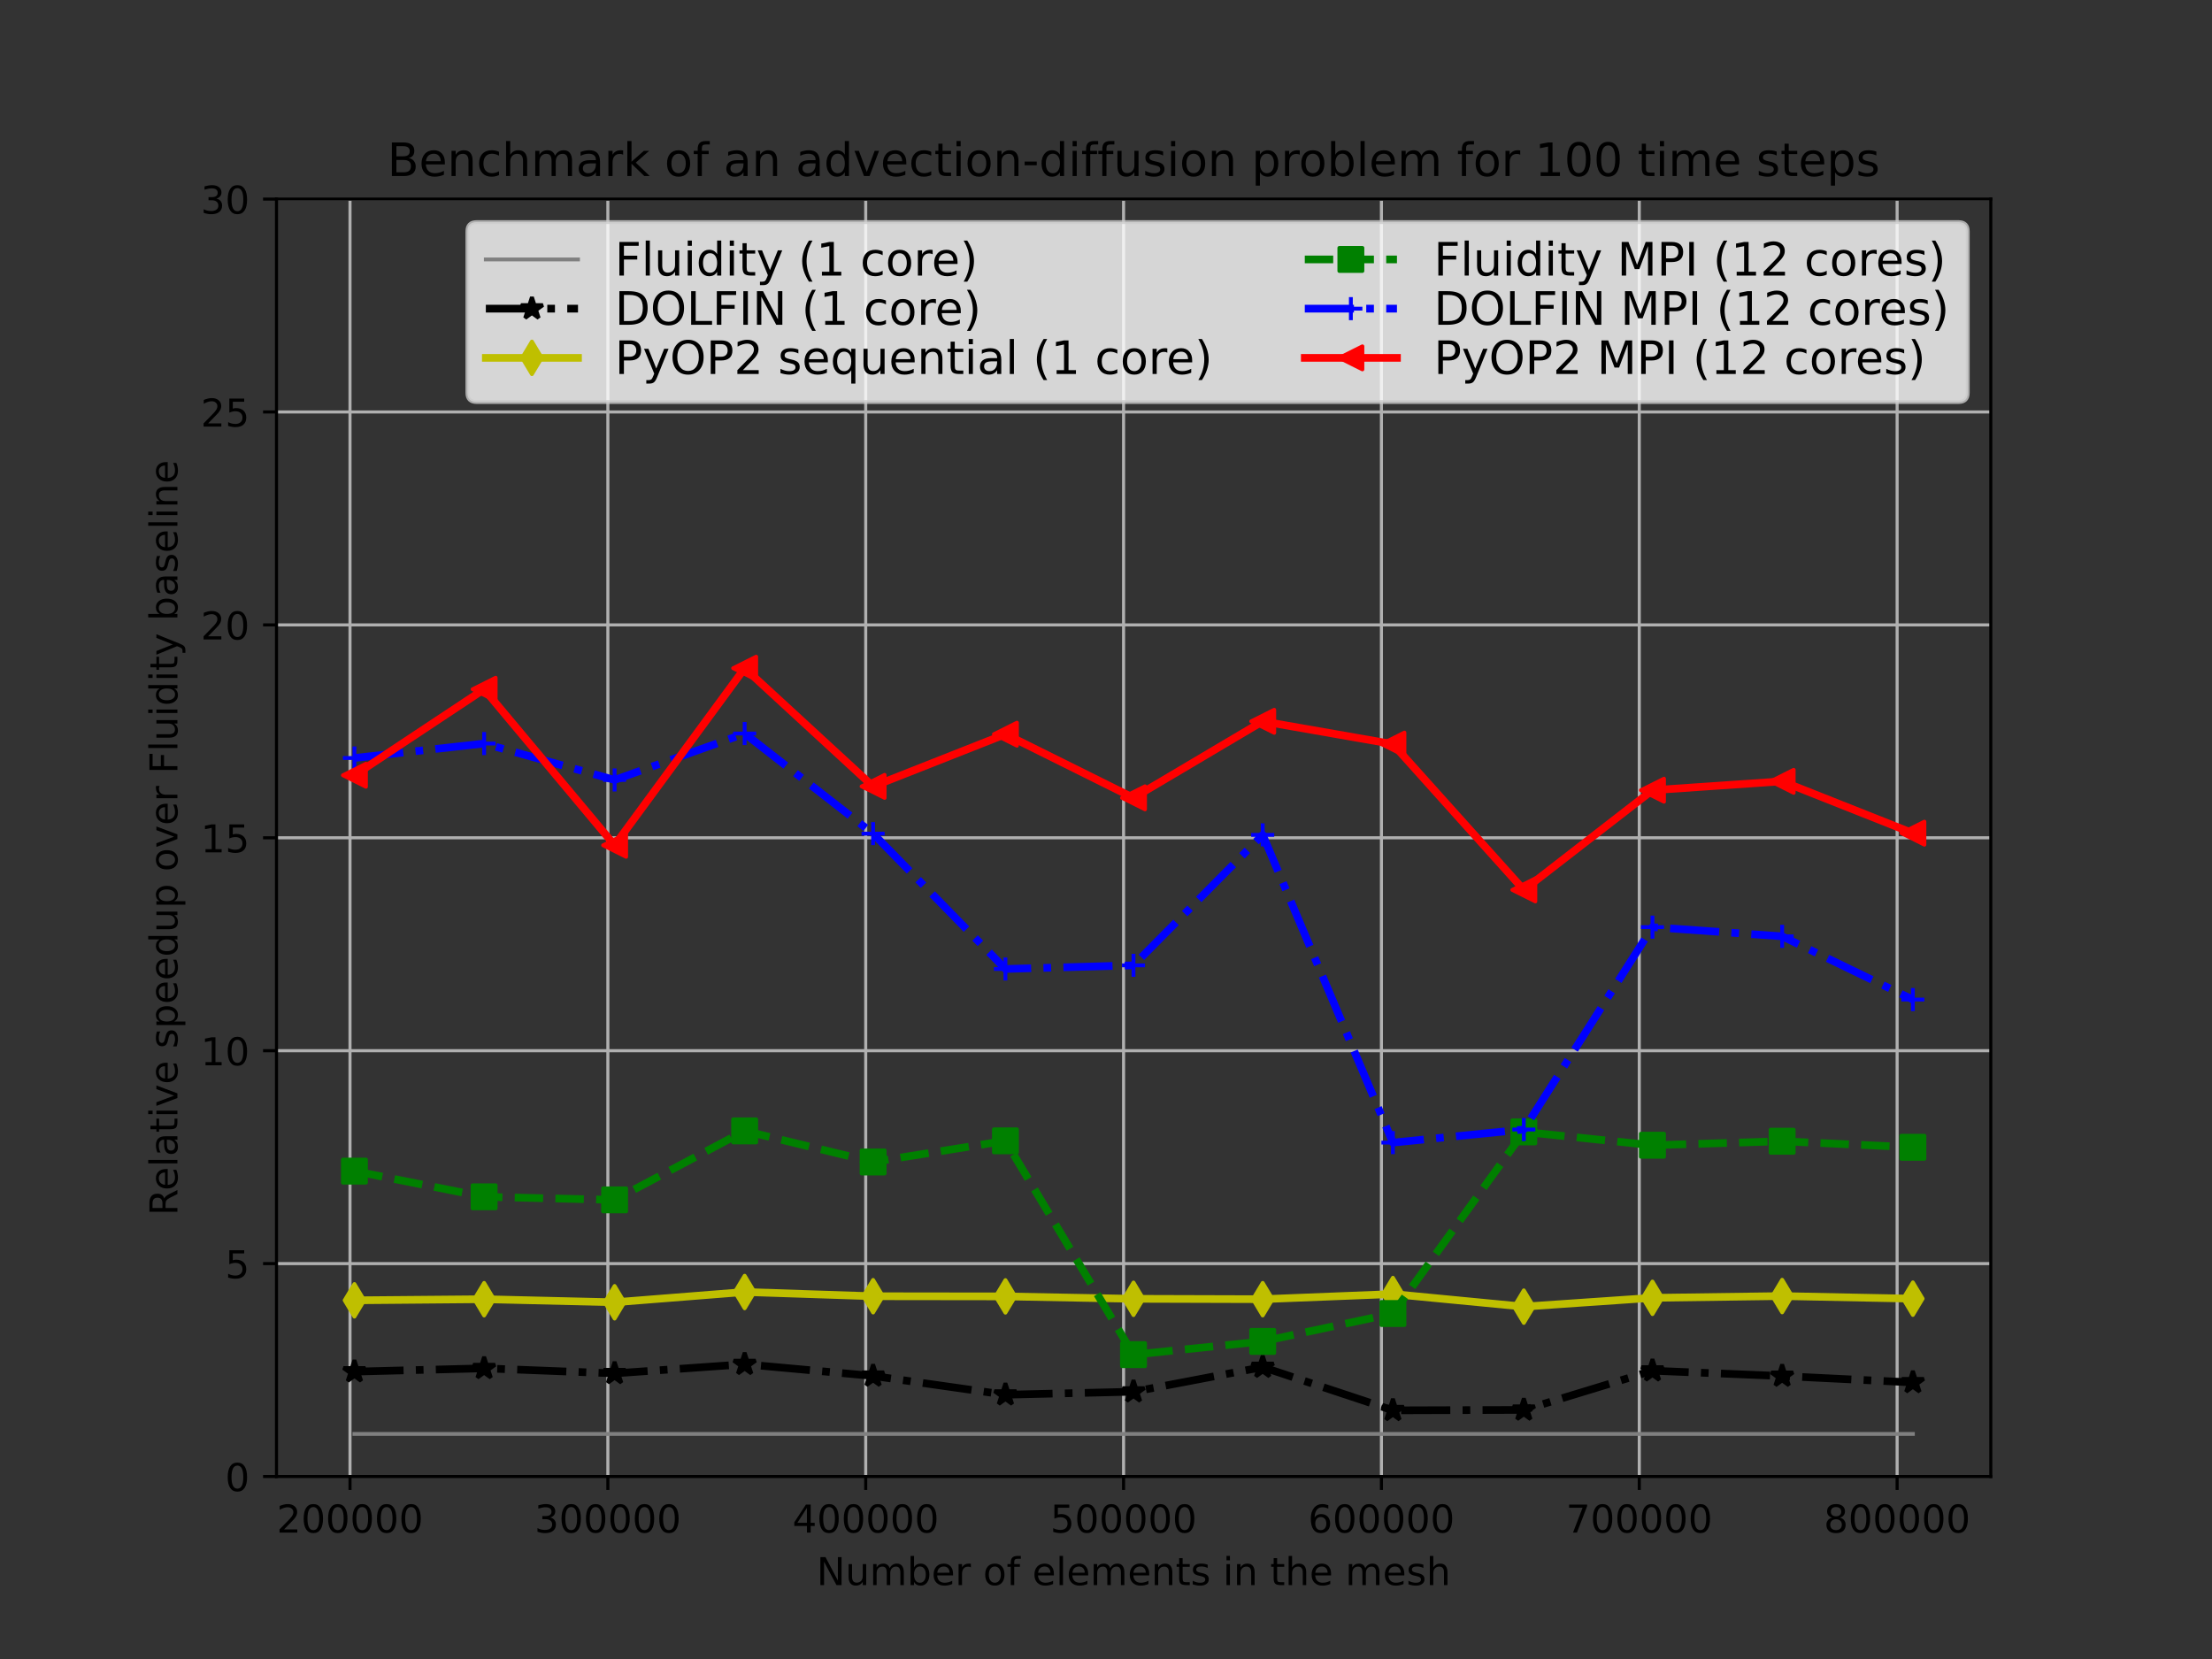 <?xml version="1.0" encoding="utf-8" standalone="no"?>
<!DOCTYPE svg PUBLIC "-//W3C//DTD SVG 1.1//EN"
  "http://www.w3.org/Graphics/SVG/1.1/DTD/svg11.dtd">
<!-- Created with matplotlib (https://matplotlib.org/) -->
<svg height="432pt" version="1.1" viewBox="0 0 576 432" width="576pt" xmlns="http://www.w3.org/2000/svg" xmlns:xlink="http://www.w3.org/1999/xlink">
 <rect x="0" y="0" width="576" height="432" fill="#333333" stroke="none"/>
 <defs>
  <style type="text/css">*{stroke-linecap:butt;stroke-linejoin:round;}</style>
 </defs>
 <g id="figure_1">
  <g id="patch_1">
   <path d="M 0 432 
L 576 432 
L 576 0 
L 0 0 
z
" style="fill:none;"/>
  </g>
  <g id="axes_1">
   <g id="patch_2">
    <path d="M 72 384.48 
L 518.4 384.48 
L 518.4 51.84 
L 72 51.84 
z
" style="fill:none;"/>
   </g>
   <g id="matplotlib.axis_1">
    <g id="xtick_1">
     <g id="line2d_1">
      <path clip-path="url(#p2402e9fe02)" d="M 91.141 384.48 
L 91.141 51.84 
" style="fill:none;stroke:#b0b0b0;stroke-linecap:square;stroke-width:0.8;"/>
     </g>
     <g id="line2d_2">
      <defs>
       <path d="M 0 0 
L 0 3.5 
" id="m647247e7e7" style="stroke:#000000;stroke-width:0.8;"/>
      </defs>
      <g>
       <use style="stroke:#000000;stroke-width:0.8;" x="91.141" xlink:href="#m647247e7e7" y="384.48"/>
      </g>
     </g>
     <g id="text_1">
      <!-- 200000 -->
      <g transform="translate(72.054 399.078)scale(0.1 -0.1)">
       <defs>
        <path d="M 19.188 8.297 
L 53.609 8.297 
L 53.609 0 
L 7.328 0 
L 7.328 8.297 
Q 12.938 14.109 22.625 23.891 
Q 32.328 33.688 34.812 36.531 
Q 39.547 41.844 41.422 45.531 
Q 43.312 49.219 43.312 52.781 
Q 43.312 58.594 39.234 62.25 
Q 35.156 65.922 28.609 65.922 
Q 23.969 65.922 18.812 64.312 
Q 13.672 62.703 7.812 59.422 
L 7.812 69.391 
Q 13.766 71.781 18.938 73 
Q 24.125 74.219 28.422 74.219 
Q 39.75 74.219 46.484 68.547 
Q 53.219 62.891 53.219 53.422 
Q 53.219 48.922 51.531 44.891 
Q 49.859 40.875 45.406 35.406 
Q 44.188 33.984 37.641 27.219 
Q 31.109 20.453 19.188 8.297 
z
" id="DejaVuSans-50"/>
        <path d="M 31.781 66.406 
Q 24.172 66.406 20.328 58.906 
Q 16.5 51.422 16.5 36.375 
Q 16.5 21.391 20.328 13.891 
Q 24.172 6.391 31.781 6.391 
Q 39.453 6.391 43.281 13.891 
Q 47.125 21.391 47.125 36.375 
Q 47.125 51.422 43.281 58.906 
Q 39.453 66.406 31.781 66.406 
z
M 31.781 74.219 
Q 44.047 74.219 50.516 64.516 
Q 56.984 54.828 56.984 36.375 
Q 56.984 17.969 50.516 8.266 
Q 44.047 -1.422 31.781 -1.422 
Q 19.531 -1.422 13.062 8.266 
Q 6.594 17.969 6.594 36.375 
Q 6.594 54.828 13.062 64.516 
Q 19.531 74.219 31.781 74.219 
z
" id="DejaVuSans-48"/>
       </defs>
       <use xlink:href="#DejaVuSans-50"/>
       <use x="63.623" xlink:href="#DejaVuSans-48"/>
       <use x="127.246" xlink:href="#DejaVuSans-48"/>
       <use x="190.869" xlink:href="#DejaVuSans-48"/>
       <use x="254.492" xlink:href="#DejaVuSans-48"/>
       <use x="318.115" xlink:href="#DejaVuSans-48"/>
      </g>
     </g>
    </g>
    <g id="xtick_2">
     <g id="line2d_3">
      <path clip-path="url(#p2402e9fe02)" d="M 158.286 384.48 
L 158.286 51.84 
" style="fill:none;stroke:#b0b0b0;stroke-linecap:square;stroke-width:0.8;"/>
     </g>
     <g id="line2d_4">
      <g>
       <use style="stroke:#000000;stroke-width:0.8;" x="158.286" xlink:href="#m647247e7e7" y="384.48"/>
      </g>
     </g>
     <g id="text_2">
      <!-- 300000 -->
      <g transform="translate(139.198 399.078)scale(0.1 -0.1)">
       <defs>
        <path d="M 40.578 39.312 
Q 47.656 37.797 51.625 33 
Q 55.609 28.219 55.609 21.188 
Q 55.609 10.406 48.188 4.484 
Q 40.766 -1.422 27.094 -1.422 
Q 22.516 -1.422 17.656 -0.516 
Q 12.797 0.391 7.625 2.203 
L 7.625 11.719 
Q 11.719 9.328 16.594 8.109 
Q 21.484 6.891 26.812 6.891 
Q 36.078 6.891 40.938 10.547 
Q 45.797 14.203 45.797 21.188 
Q 45.797 27.641 41.281 31.266 
Q 36.766 34.906 28.719 34.906 
L 20.219 34.906 
L 20.219 43.016 
L 29.109 43.016 
Q 36.375 43.016 40.234 45.922 
Q 44.094 48.828 44.094 54.297 
Q 44.094 59.906 40.109 62.906 
Q 36.141 65.922 28.719 65.922 
Q 24.656 65.922 20.016 65.031 
Q 15.375 64.156 9.812 62.312 
L 9.812 71.094 
Q 15.438 72.656 20.344 73.438 
Q 25.25 74.219 29.594 74.219 
Q 40.828 74.219 47.359 69.109 
Q 53.906 64.016 53.906 55.328 
Q 53.906 49.266 50.438 45.094 
Q 46.969 40.922 40.578 39.312 
z
" id="DejaVuSans-51"/>
       </defs>
       <use xlink:href="#DejaVuSans-51"/>
       <use x="63.623" xlink:href="#DejaVuSans-48"/>
       <use x="127.246" xlink:href="#DejaVuSans-48"/>
       <use x="190.869" xlink:href="#DejaVuSans-48"/>
       <use x="254.492" xlink:href="#DejaVuSans-48"/>
       <use x="318.115" xlink:href="#DejaVuSans-48"/>
      </g>
     </g>
    </g>
    <g id="xtick_3">
     <g id="line2d_5">
      <path clip-path="url(#p2402e9fe02)" d="M 225.43 384.48 
L 225.43 51.84 
" style="fill:none;stroke:#b0b0b0;stroke-linecap:square;stroke-width:0.8;"/>
     </g>
     <g id="line2d_6">
      <g>
       <use style="stroke:#000000;stroke-width:0.8;" x="225.43" xlink:href="#m647247e7e7" y="384.48"/>
      </g>
     </g>
     <g id="text_3">
      <!-- 400000 -->
      <g transform="translate(206.342 399.078)scale(0.1 -0.1)">
       <defs>
        <path d="M 37.797 64.312 
L 12.891 25.391 
L 37.797 25.391 
z
M 35.203 72.906 
L 47.609 72.906 
L 47.609 25.391 
L 58.016 25.391 
L 58.016 17.188 
L 47.609 17.188 
L 47.609 0 
L 37.797 0 
L 37.797 17.188 
L 4.891 17.188 
L 4.891 26.703 
z
" id="DejaVuSans-52"/>
       </defs>
       <use xlink:href="#DejaVuSans-52"/>
       <use x="63.623" xlink:href="#DejaVuSans-48"/>
       <use x="127.246" xlink:href="#DejaVuSans-48"/>
       <use x="190.869" xlink:href="#DejaVuSans-48"/>
       <use x="254.492" xlink:href="#DejaVuSans-48"/>
       <use x="318.115" xlink:href="#DejaVuSans-48"/>
      </g>
     </g>
    </g>
    <g id="xtick_4">
     <g id="line2d_7">
      <path clip-path="url(#p2402e9fe02)" d="M 292.574 384.48 
L 292.574 51.84 
" style="fill:none;stroke:#b0b0b0;stroke-linecap:square;stroke-width:0.8;"/>
     </g>
     <g id="line2d_8">
      <g>
       <use style="stroke:#000000;stroke-width:0.8;" x="292.574" xlink:href="#m647247e7e7" y="384.48"/>
      </g>
     </g>
     <g id="text_4">
      <!-- 500000 -->
      <g transform="translate(273.486 399.078)scale(0.1 -0.1)">
       <defs>
        <path d="M 10.797 72.906 
L 49.516 72.906 
L 49.516 64.594 
L 19.828 64.594 
L 19.828 46.734 
Q 21.969 47.469 24.109 47.828 
Q 26.266 48.188 28.422 48.188 
Q 40.625 48.188 47.75 41.5 
Q 54.891 34.812 54.891 23.391 
Q 54.891 11.625 47.562 5.094 
Q 40.234 -1.422 26.906 -1.422 
Q 22.312 -1.422 17.547 -0.641 
Q 12.797 0.141 7.719 1.703 
L 7.719 11.625 
Q 12.109 9.234 16.797 8.062 
Q 21.484 6.891 26.703 6.891 
Q 35.156 6.891 40.078 11.328 
Q 45.016 15.766 45.016 23.391 
Q 45.016 31 40.078 35.438 
Q 35.156 39.891 26.703 39.891 
Q 22.75 39.891 18.812 39.016 
Q 14.891 38.141 10.797 36.281 
z
" id="DejaVuSans-53"/>
       </defs>
       <use xlink:href="#DejaVuSans-53"/>
       <use x="63.623" xlink:href="#DejaVuSans-48"/>
       <use x="127.246" xlink:href="#DejaVuSans-48"/>
       <use x="190.869" xlink:href="#DejaVuSans-48"/>
       <use x="254.492" xlink:href="#DejaVuSans-48"/>
       <use x="318.115" xlink:href="#DejaVuSans-48"/>
      </g>
     </g>
    </g>
    <g id="xtick_5">
     <g id="line2d_9">
      <path clip-path="url(#p2402e9fe02)" d="M 359.718 384.48 
L 359.718 51.84 
" style="fill:none;stroke:#b0b0b0;stroke-linecap:square;stroke-width:0.8;"/>
     </g>
     <g id="line2d_10">
      <g>
       <use style="stroke:#000000;stroke-width:0.8;" x="359.718" xlink:href="#m647247e7e7" y="384.48"/>
      </g>
     </g>
     <g id="text_5">
      <!-- 600000 -->
      <g transform="translate(340.631 399.078)scale(0.1 -0.1)">
       <defs>
        <path d="M 33.016 40.375 
Q 26.375 40.375 22.484 35.828 
Q 18.609 31.297 18.609 23.391 
Q 18.609 15.531 22.484 10.953 
Q 26.375 6.391 33.016 6.391 
Q 39.656 6.391 43.531 10.953 
Q 47.406 15.531 47.406 23.391 
Q 47.406 31.297 43.531 35.828 
Q 39.656 40.375 33.016 40.375 
z
M 52.594 71.297 
L 52.594 62.312 
Q 48.875 64.062 45.094 64.984 
Q 41.312 65.922 37.594 65.922 
Q 27.828 65.922 22.672 59.328 
Q 17.531 52.734 16.797 39.406 
Q 19.672 43.656 24.016 45.922 
Q 28.375 48.188 33.594 48.188 
Q 44.578 48.188 50.953 41.516 
Q 57.328 34.859 57.328 23.391 
Q 57.328 12.156 50.688 5.359 
Q 44.047 -1.422 33.016 -1.422 
Q 20.359 -1.422 13.672 8.266 
Q 6.984 17.969 6.984 36.375 
Q 6.984 53.656 15.188 63.938 
Q 23.391 74.219 37.203 74.219 
Q 40.922 74.219 44.703 73.484 
Q 48.484 72.75 52.594 71.297 
z
" id="DejaVuSans-54"/>
       </defs>
       <use xlink:href="#DejaVuSans-54"/>
       <use x="63.623" xlink:href="#DejaVuSans-48"/>
       <use x="127.246" xlink:href="#DejaVuSans-48"/>
       <use x="190.869" xlink:href="#DejaVuSans-48"/>
       <use x="254.492" xlink:href="#DejaVuSans-48"/>
       <use x="318.115" xlink:href="#DejaVuSans-48"/>
      </g>
     </g>
    </g>
    <g id="xtick_6">
     <g id="line2d_11">
      <path clip-path="url(#p2402e9fe02)" d="M 426.862 384.48 
L 426.862 51.84 
" style="fill:none;stroke:#b0b0b0;stroke-linecap:square;stroke-width:0.8;"/>
     </g>
     <g id="line2d_12">
      <g>
       <use style="stroke:#000000;stroke-width:0.8;" x="426.862" xlink:href="#m647247e7e7" y="384.48"/>
      </g>
     </g>
     <g id="text_6">
      <!-- 700000 -->
      <g transform="translate(407.775 399.078)scale(0.1 -0.1)">
       <defs>
        <path d="M 8.203 72.906 
L 55.078 72.906 
L 55.078 68.703 
L 28.609 0 
L 18.312 0 
L 43.219 64.594 
L 8.203 64.594 
z
" id="DejaVuSans-55"/>
       </defs>
       <use xlink:href="#DejaVuSans-55"/>
       <use x="63.623" xlink:href="#DejaVuSans-48"/>
       <use x="127.246" xlink:href="#DejaVuSans-48"/>
       <use x="190.869" xlink:href="#DejaVuSans-48"/>
       <use x="254.492" xlink:href="#DejaVuSans-48"/>
       <use x="318.115" xlink:href="#DejaVuSans-48"/>
      </g>
     </g>
    </g>
    <g id="xtick_7">
     <g id="line2d_13">
      <path clip-path="url(#p2402e9fe02)" d="M 494.007 384.48 
L 494.007 51.84 
" style="fill:none;stroke:#b0b0b0;stroke-linecap:square;stroke-width:0.8;"/>
     </g>
     <g id="line2d_14">
      <g>
       <use style="stroke:#000000;stroke-width:0.8;" x="494.007" xlink:href="#m647247e7e7" y="384.48"/>
      </g>
     </g>
     <g id="text_7">
      <!-- 800000 -->
      <g transform="translate(474.919 399.078)scale(0.1 -0.1)">
       <defs>
        <path d="M 31.781 34.625 
Q 24.75 34.625 20.719 30.859 
Q 16.703 27.094 16.703 20.516 
Q 16.703 13.922 20.719 10.156 
Q 24.75 6.391 31.781 6.391 
Q 38.812 6.391 42.859 10.172 
Q 46.922 13.969 46.922 20.516 
Q 46.922 27.094 42.891 30.859 
Q 38.875 34.625 31.781 34.625 
z
M 21.922 38.812 
Q 15.578 40.375 12.031 44.719 
Q 8.5 49.078 8.5 55.328 
Q 8.5 64.062 14.719 69.141 
Q 20.953 74.219 31.781 74.219 
Q 42.672 74.219 48.875 69.141 
Q 55.078 64.062 55.078 55.328 
Q 55.078 49.078 51.531 44.719 
Q 48 40.375 41.703 38.812 
Q 48.828 37.156 52.797 32.312 
Q 56.781 27.484 56.781 20.516 
Q 56.781 9.906 50.312 4.234 
Q 43.844 -1.422 31.781 -1.422 
Q 19.734 -1.422 13.25 4.234 
Q 6.781 9.906 6.781 20.516 
Q 6.781 27.484 10.781 32.312 
Q 14.797 37.156 21.922 38.812 
z
M 18.312 54.391 
Q 18.312 48.734 21.844 45.562 
Q 25.391 42.391 31.781 42.391 
Q 38.141 42.391 41.719 45.562 
Q 45.312 48.734 45.312 54.391 
Q 45.312 60.062 41.719 63.234 
Q 38.141 66.406 31.781 66.406 
Q 25.391 66.406 21.844 63.234 
Q 18.312 60.062 18.312 54.391 
z
" id="DejaVuSans-56"/>
       </defs>
       <use xlink:href="#DejaVuSans-56"/>
       <use x="63.623" xlink:href="#DejaVuSans-48"/>
       <use x="127.246" xlink:href="#DejaVuSans-48"/>
       <use x="190.869" xlink:href="#DejaVuSans-48"/>
       <use x="254.492" xlink:href="#DejaVuSans-48"/>
       <use x="318.115" xlink:href="#DejaVuSans-48"/>
      </g>
     </g>
    </g>
    <g id="text_8">
     <!-- Number of elements in the mesh -->
     <g transform="translate(212.643 412.757)scale(0.1 -0.1)">
      <defs>
       <path d="M 9.812 72.906 
L 23.094 72.906 
L 55.422 11.922 
L 55.422 72.906 
L 64.984 72.906 
L 64.984 0 
L 51.703 0 
L 19.391 60.984 
L 19.391 0 
L 9.812 0 
z
" id="DejaVuSans-78"/>
       <path d="M 8.5 21.578 
L 8.5 54.688 
L 17.484 54.688 
L 17.484 21.922 
Q 17.484 14.156 20.5 10.266 
Q 23.531 6.391 29.594 6.391 
Q 36.859 6.391 41.078 11.031 
Q 45.312 15.672 45.312 23.688 
L 45.312 54.688 
L 54.297 54.688 
L 54.297 0 
L 45.312 0 
L 45.312 8.406 
Q 42.047 3.422 37.719 1 
Q 33.406 -1.422 27.688 -1.422 
Q 18.266 -1.422 13.375 4.438 
Q 8.5 10.297 8.5 21.578 
z
M 31.109 56 
z
" id="DejaVuSans-117"/>
       <path d="M 52 44.188 
Q 55.375 50.25 60.062 53.125 
Q 64.75 56 71.094 56 
Q 79.641 56 84.281 50.016 
Q 88.922 44.047 88.922 33.016 
L 88.922 0 
L 79.891 0 
L 79.891 32.719 
Q 79.891 40.578 77.094 44.375 
Q 74.312 48.188 68.609 48.188 
Q 61.625 48.188 57.562 43.547 
Q 53.516 38.922 53.516 30.906 
L 53.516 0 
L 44.484 0 
L 44.484 32.719 
Q 44.484 40.625 41.703 44.406 
Q 38.922 48.188 33.109 48.188 
Q 26.219 48.188 22.156 43.531 
Q 18.109 38.875 18.109 30.906 
L 18.109 0 
L 9.078 0 
L 9.078 54.688 
L 18.109 54.688 
L 18.109 46.188 
Q 21.188 51.219 25.484 53.609 
Q 29.781 56 35.688 56 
Q 41.656 56 45.828 52.969 
Q 50 49.953 52 44.188 
z
" id="DejaVuSans-109"/>
       <path d="M 48.688 27.297 
Q 48.688 37.203 44.609 42.844 
Q 40.531 48.484 33.406 48.484 
Q 26.266 48.484 22.188 42.844 
Q 18.109 37.203 18.109 27.297 
Q 18.109 17.391 22.188 11.75 
Q 26.266 6.109 33.406 6.109 
Q 40.531 6.109 44.609 11.75 
Q 48.688 17.391 48.688 27.297 
z
M 18.109 46.391 
Q 20.953 51.266 25.266 53.625 
Q 29.594 56 35.594 56 
Q 45.562 56 51.781 48.094 
Q 58.016 40.188 58.016 27.297 
Q 58.016 14.406 51.781 6.484 
Q 45.562 -1.422 35.594 -1.422 
Q 29.594 -1.422 25.266 0.953 
Q 20.953 3.328 18.109 8.203 
L 18.109 0 
L 9.078 0 
L 9.078 75.984 
L 18.109 75.984 
z
" id="DejaVuSans-98"/>
       <path d="M 56.203 29.594 
L 56.203 25.203 
L 14.891 25.203 
Q 15.484 15.922 20.484 11.062 
Q 25.484 6.203 34.422 6.203 
Q 39.594 6.203 44.453 7.469 
Q 49.312 8.734 54.109 11.281 
L 54.109 2.781 
Q 49.266 0.734 44.188 -0.344 
Q 39.109 -1.422 33.891 -1.422 
Q 20.797 -1.422 13.156 6.188 
Q 5.516 13.812 5.516 26.812 
Q 5.516 40.234 12.766 48.109 
Q 20.016 56 32.328 56 
Q 43.359 56 49.781 48.891 
Q 56.203 41.797 56.203 29.594 
z
M 47.219 32.234 
Q 47.125 39.594 43.094 43.984 
Q 39.062 48.391 32.422 48.391 
Q 24.906 48.391 20.391 44.141 
Q 15.875 39.891 15.188 32.172 
z
" id="DejaVuSans-101"/>
       <path d="M 41.109 46.297 
Q 39.594 47.172 37.812 47.578 
Q 36.031 48 33.891 48 
Q 26.266 48 22.188 43.047 
Q 18.109 38.094 18.109 28.812 
L 18.109 0 
L 9.078 0 
L 9.078 54.688 
L 18.109 54.688 
L 18.109 46.188 
Q 20.953 51.172 25.484 53.578 
Q 30.031 56 36.531 56 
Q 37.453 56 38.578 55.875 
Q 39.703 55.766 41.062 55.516 
z
" id="DejaVuSans-114"/>
       <path id="DejaVuSans-32"/>
       <path d="M 30.609 48.391 
Q 23.391 48.391 19.188 42.75 
Q 14.984 37.109 14.984 27.297 
Q 14.984 17.484 19.156 11.844 
Q 23.344 6.203 30.609 6.203 
Q 37.797 6.203 41.984 11.859 
Q 46.188 17.531 46.188 27.297 
Q 46.188 37.016 41.984 42.703 
Q 37.797 48.391 30.609 48.391 
z
M 30.609 56 
Q 42.328 56 49.016 48.375 
Q 55.719 40.766 55.719 27.297 
Q 55.719 13.875 49.016 6.219 
Q 42.328 -1.422 30.609 -1.422 
Q 18.844 -1.422 12.172 6.219 
Q 5.516 13.875 5.516 27.297 
Q 5.516 40.766 12.172 48.375 
Q 18.844 56 30.609 56 
z
" id="DejaVuSans-111"/>
       <path d="M 37.109 75.984 
L 37.109 68.5 
L 28.516 68.5 
Q 23.688 68.5 21.797 66.547 
Q 19.922 64.594 19.922 59.516 
L 19.922 54.688 
L 34.719 54.688 
L 34.719 47.703 
L 19.922 47.703 
L 19.922 0 
L 10.891 0 
L 10.891 47.703 
L 2.297 47.703 
L 2.297 54.688 
L 10.891 54.688 
L 10.891 58.5 
Q 10.891 67.625 15.141 71.797 
Q 19.391 75.984 28.609 75.984 
z
" id="DejaVuSans-102"/>
       <path d="M 9.422 75.984 
L 18.406 75.984 
L 18.406 0 
L 9.422 0 
z
" id="DejaVuSans-108"/>
       <path d="M 54.891 33.016 
L 54.891 0 
L 45.906 0 
L 45.906 32.719 
Q 45.906 40.484 42.875 44.328 
Q 39.844 48.188 33.797 48.188 
Q 26.516 48.188 22.312 43.547 
Q 18.109 38.922 18.109 30.906 
L 18.109 0 
L 9.078 0 
L 9.078 54.688 
L 18.109 54.688 
L 18.109 46.188 
Q 21.344 51.125 25.703 53.562 
Q 30.078 56 35.797 56 
Q 45.219 56 50.047 50.172 
Q 54.891 44.344 54.891 33.016 
z
" id="DejaVuSans-110"/>
       <path d="M 18.312 70.219 
L 18.312 54.688 
L 36.812 54.688 
L 36.812 47.703 
L 18.312 47.703 
L 18.312 18.016 
Q 18.312 11.328 20.141 9.422 
Q 21.969 7.516 27.594 7.516 
L 36.812 7.516 
L 36.812 0 
L 27.594 0 
Q 17.188 0 13.234 3.875 
Q 9.281 7.766 9.281 18.016 
L 9.281 47.703 
L 2.688 47.703 
L 2.688 54.688 
L 9.281 54.688 
L 9.281 70.219 
z
" id="DejaVuSans-116"/>
       <path d="M 44.281 53.078 
L 44.281 44.578 
Q 40.484 46.531 36.375 47.5 
Q 32.281 48.484 27.875 48.484 
Q 21.188 48.484 17.844 46.438 
Q 14.5 44.391 14.5 40.281 
Q 14.5 37.156 16.891 35.375 
Q 19.281 33.594 26.516 31.984 
L 29.594 31.297 
Q 39.156 29.25 43.188 25.516 
Q 47.219 21.781 47.219 15.094 
Q 47.219 7.469 41.188 3.016 
Q 35.156 -1.422 24.609 -1.422 
Q 20.219 -1.422 15.453 -0.562 
Q 10.688 0.297 5.422 2 
L 5.422 11.281 
Q 10.406 8.688 15.234 7.391 
Q 20.062 6.109 24.812 6.109 
Q 31.156 6.109 34.562 8.281 
Q 37.984 10.453 37.984 14.406 
Q 37.984 18.062 35.516 20.016 
Q 33.062 21.969 24.703 23.781 
L 21.578 24.516 
Q 13.234 26.266 9.516 29.906 
Q 5.812 33.547 5.812 39.891 
Q 5.812 47.609 11.281 51.797 
Q 16.75 56 26.812 56 
Q 31.781 56 36.172 55.266 
Q 40.578 54.547 44.281 53.078 
z
" id="DejaVuSans-115"/>
       <path d="M 9.422 54.688 
L 18.406 54.688 
L 18.406 0 
L 9.422 0 
z
M 9.422 75.984 
L 18.406 75.984 
L 18.406 64.594 
L 9.422 64.594 
z
" id="DejaVuSans-105"/>
       <path d="M 54.891 33.016 
L 54.891 0 
L 45.906 0 
L 45.906 32.719 
Q 45.906 40.484 42.875 44.328 
Q 39.844 48.188 33.797 48.188 
Q 26.516 48.188 22.312 43.547 
Q 18.109 38.922 18.109 30.906 
L 18.109 0 
L 9.078 0 
L 9.078 75.984 
L 18.109 75.984 
L 18.109 46.188 
Q 21.344 51.125 25.703 53.562 
Q 30.078 56 35.797 56 
Q 45.219 56 50.047 50.172 
Q 54.891 44.344 54.891 33.016 
z
" id="DejaVuSans-104"/>
      </defs>
      <use xlink:href="#DejaVuSans-78"/>
      <use x="74.805" xlink:href="#DejaVuSans-117"/>
      <use x="138.184" xlink:href="#DejaVuSans-109"/>
      <use x="235.596" xlink:href="#DejaVuSans-98"/>
      <use x="299.072" xlink:href="#DejaVuSans-101"/>
      <use x="360.596" xlink:href="#DejaVuSans-114"/>
      <use x="401.709" xlink:href="#DejaVuSans-32"/>
      <use x="433.496" xlink:href="#DejaVuSans-111"/>
      <use x="494.678" xlink:href="#DejaVuSans-102"/>
      <use x="529.883" xlink:href="#DejaVuSans-32"/>
      <use x="561.67" xlink:href="#DejaVuSans-101"/>
      <use x="623.193" xlink:href="#DejaVuSans-108"/>
      <use x="650.977" xlink:href="#DejaVuSans-101"/>
      <use x="712.5" xlink:href="#DejaVuSans-109"/>
      <use x="809.912" xlink:href="#DejaVuSans-101"/>
      <use x="871.436" xlink:href="#DejaVuSans-110"/>
      <use x="934.814" xlink:href="#DejaVuSans-116"/>
      <use x="974.023" xlink:href="#DejaVuSans-115"/>
      <use x="1026.123" xlink:href="#DejaVuSans-32"/>
      <use x="1057.91" xlink:href="#DejaVuSans-105"/>
      <use x="1085.693" xlink:href="#DejaVuSans-110"/>
      <use x="1149.072" xlink:href="#DejaVuSans-32"/>
      <use x="1180.859" xlink:href="#DejaVuSans-116"/>
      <use x="1220.068" xlink:href="#DejaVuSans-104"/>
      <use x="1283.447" xlink:href="#DejaVuSans-101"/>
      <use x="1344.971" xlink:href="#DejaVuSans-32"/>
      <use x="1376.758" xlink:href="#DejaVuSans-109"/>
      <use x="1474.17" xlink:href="#DejaVuSans-101"/>
      <use x="1535.693" xlink:href="#DejaVuSans-115"/>
      <use x="1587.793" xlink:href="#DejaVuSans-104"/>
     </g>
    </g>
   </g>
   <g id="matplotlib.axis_2">
    <g id="ytick_1">
     <g id="line2d_15">
      <path clip-path="url(#p2402e9fe02)" d="M 72 384.48 
L 518.4 384.48 
" style="fill:none;stroke:#b0b0b0;stroke-linecap:square;stroke-width:0.8;"/>
     </g>
     <g id="line2d_16">
      <defs>
       <path d="M 0 0 
L -3.5 0 
" id="m13b3df09e2" style="stroke:#000000;stroke-width:0.8;"/>
      </defs>
      <g>
       <use style="stroke:#000000;stroke-width:0.8;" x="72" xlink:href="#m13b3df09e2" y="384.48"/>
      </g>
     </g>
     <g id="text_9">
      <!-- 0 -->
      <g transform="translate(58.638 388.279)scale(0.1 -0.1)">
       <use xlink:href="#DejaVuSans-48"/>
      </g>
     </g>
    </g>
    <g id="ytick_2">
     <g id="line2d_17">
      <path clip-path="url(#p2402e9fe02)" d="M 72 329.04 
L 518.4 329.04 
" style="fill:none;stroke:#b0b0b0;stroke-linecap:square;stroke-width:0.8;"/>
     </g>
     <g id="line2d_18">
      <g>
       <use style="stroke:#000000;stroke-width:0.8;" x="72" xlink:href="#m13b3df09e2" y="329.04"/>
      </g>
     </g>
     <g id="text_10">
      <!-- 5 -->
      <g transform="translate(58.638 332.839)scale(0.1 -0.1)">
       <use xlink:href="#DejaVuSans-53"/>
      </g>
     </g>
    </g>
    <g id="ytick_3">
     <g id="line2d_19">
      <path clip-path="url(#p2402e9fe02)" d="M 72 273.6 
L 518.4 273.6 
" style="fill:none;stroke:#b0b0b0;stroke-linecap:square;stroke-width:0.8;"/>
     </g>
     <g id="line2d_20">
      <g>
       <use style="stroke:#000000;stroke-width:0.8;" x="72" xlink:href="#m13b3df09e2" y="273.6"/>
      </g>
     </g>
     <g id="text_11">
      <!-- 10 -->
      <g transform="translate(52.275 277.399)scale(0.1 -0.1)">
       <defs>
        <path d="M 12.406 8.297 
L 28.516 8.297 
L 28.516 63.922 
L 10.984 60.406 
L 10.984 69.391 
L 28.422 72.906 
L 38.281 72.906 
L 38.281 8.297 
L 54.391 8.297 
L 54.391 0 
L 12.406 0 
z
" id="DejaVuSans-49"/>
       </defs>
       <use xlink:href="#DejaVuSans-49"/>
       <use x="63.623" xlink:href="#DejaVuSans-48"/>
      </g>
     </g>
    </g>
    <g id="ytick_4">
     <g id="line2d_21">
      <path clip-path="url(#p2402e9fe02)" d="M 72 218.16 
L 518.4 218.16 
" style="fill:none;stroke:#b0b0b0;stroke-linecap:square;stroke-width:0.8;"/>
     </g>
     <g id="line2d_22">
      <g>
       <use style="stroke:#000000;stroke-width:0.8;" x="72" xlink:href="#m13b3df09e2" y="218.16"/>
      </g>
     </g>
     <g id="text_12">
      <!-- 15 -->
      <g transform="translate(52.275 221.959)scale(0.1 -0.1)">
       <use xlink:href="#DejaVuSans-49"/>
       <use x="63.623" xlink:href="#DejaVuSans-53"/>
      </g>
     </g>
    </g>
    <g id="ytick_5">
     <g id="line2d_23">
      <path clip-path="url(#p2402e9fe02)" d="M 72 162.72 
L 518.4 162.72 
" style="fill:none;stroke:#b0b0b0;stroke-linecap:square;stroke-width:0.8;"/>
     </g>
     <g id="line2d_24">
      <g>
       <use style="stroke:#000000;stroke-width:0.8;" x="72" xlink:href="#m13b3df09e2" y="162.72"/>
      </g>
     </g>
     <g id="text_13">
      <!-- 20 -->
      <g transform="translate(52.275 166.519)scale(0.1 -0.1)">
       <use xlink:href="#DejaVuSans-50"/>
       <use x="63.623" xlink:href="#DejaVuSans-48"/>
      </g>
     </g>
    </g>
    <g id="ytick_6">
     <g id="line2d_25">
      <path clip-path="url(#p2402e9fe02)" d="M 72 107.28 
L 518.4 107.28 
" style="fill:none;stroke:#b0b0b0;stroke-linecap:square;stroke-width:0.8;"/>
     </g>
     <g id="line2d_26">
      <g>
       <use style="stroke:#000000;stroke-width:0.8;" x="72" xlink:href="#m13b3df09e2" y="107.28"/>
      </g>
     </g>
     <g id="text_14">
      <!-- 25 -->
      <g transform="translate(52.275 111.079)scale(0.1 -0.1)">
       <use xlink:href="#DejaVuSans-50"/>
       <use x="63.623" xlink:href="#DejaVuSans-53"/>
      </g>
     </g>
    </g>
    <g id="ytick_7">
     <g id="line2d_27">
      <path clip-path="url(#p2402e9fe02)" d="M 72 51.84 
L 518.4 51.84 
" style="fill:none;stroke:#b0b0b0;stroke-linecap:square;stroke-width:0.8;"/>
     </g>
     <g id="line2d_28">
      <g>
       <use style="stroke:#000000;stroke-width:0.8;" x="72" xlink:href="#m13b3df09e2" y="51.84"/>
      </g>
     </g>
     <g id="text_15">
      <!-- 30 -->
      <g transform="translate(52.275 55.639)scale(0.1 -0.1)">
       <use xlink:href="#DejaVuSans-51"/>
       <use x="63.623" xlink:href="#DejaVuSans-48"/>
      </g>
     </g>
    </g>
    <g id="text_16">
     <!-- Relative speedup over Fluidity baseline -->
     <g transform="translate(46.195 316.529)rotate(-90)scale(0.1 -0.1)">
      <defs>
       <path d="M 44.391 34.188 
Q 47.562 33.109 50.562 29.594 
Q 53.562 26.078 56.594 19.922 
L 66.609 0 
L 56 0 
L 46.688 18.703 
Q 43.062 26.031 39.672 28.422 
Q 36.281 30.812 30.422 30.812 
L 19.672 30.812 
L 19.672 0 
L 9.812 0 
L 9.812 72.906 
L 32.078 72.906 
Q 44.578 72.906 50.734 67.672 
Q 56.891 62.453 56.891 51.906 
Q 56.891 45.016 53.688 40.469 
Q 50.484 35.938 44.391 34.188 
z
M 19.672 64.797 
L 19.672 38.922 
L 32.078 38.922 
Q 39.203 38.922 42.844 42.219 
Q 46.484 45.516 46.484 51.906 
Q 46.484 58.297 42.844 61.547 
Q 39.203 64.797 32.078 64.797 
z
" id="DejaVuSans-82"/>
       <path d="M 34.281 27.484 
Q 23.391 27.484 19.188 25 
Q 14.984 22.516 14.984 16.5 
Q 14.984 11.719 18.141 8.906 
Q 21.297 6.109 26.703 6.109 
Q 34.188 6.109 38.703 11.406 
Q 43.219 16.703 43.219 25.484 
L 43.219 27.484 
z
M 52.203 31.203 
L 52.203 0 
L 43.219 0 
L 43.219 8.297 
Q 40.141 3.328 35.547 0.953 
Q 30.953 -1.422 24.312 -1.422 
Q 15.922 -1.422 10.953 3.297 
Q 6 8.016 6 15.922 
Q 6 25.141 12.172 29.828 
Q 18.359 34.516 30.609 34.516 
L 43.219 34.516 
L 43.219 35.406 
Q 43.219 41.609 39.141 45 
Q 35.062 48.391 27.688 48.391 
Q 23 48.391 18.547 47.266 
Q 14.109 46.141 10.016 43.891 
L 10.016 52.203 
Q 14.938 54.109 19.578 55.047 
Q 24.219 56 28.609 56 
Q 40.484 56 46.344 49.844 
Q 52.203 43.703 52.203 31.203 
z
" id="DejaVuSans-97"/>
       <path d="M 2.984 54.688 
L 12.5 54.688 
L 29.594 8.797 
L 46.688 54.688 
L 56.203 54.688 
L 35.688 0 
L 23.484 0 
z
" id="DejaVuSans-118"/>
       <path d="M 18.109 8.203 
L 18.109 -20.797 
L 9.078 -20.797 
L 9.078 54.688 
L 18.109 54.688 
L 18.109 46.391 
Q 20.953 51.266 25.266 53.625 
Q 29.594 56 35.594 56 
Q 45.562 56 51.781 48.094 
Q 58.016 40.188 58.016 27.297 
Q 58.016 14.406 51.781 6.484 
Q 45.562 -1.422 35.594 -1.422 
Q 29.594 -1.422 25.266 0.953 
Q 20.953 3.328 18.109 8.203 
z
M 48.688 27.297 
Q 48.688 37.203 44.609 42.844 
Q 40.531 48.484 33.406 48.484 
Q 26.266 48.484 22.188 42.844 
Q 18.109 37.203 18.109 27.297 
Q 18.109 17.391 22.188 11.75 
Q 26.266 6.109 33.406 6.109 
Q 40.531 6.109 44.609 11.75 
Q 48.688 17.391 48.688 27.297 
z
" id="DejaVuSans-112"/>
       <path d="M 45.406 46.391 
L 45.406 75.984 
L 54.391 75.984 
L 54.391 0 
L 45.406 0 
L 45.406 8.203 
Q 42.578 3.328 38.25 0.953 
Q 33.938 -1.422 27.875 -1.422 
Q 17.969 -1.422 11.734 6.484 
Q 5.516 14.406 5.516 27.297 
Q 5.516 40.188 11.734 48.094 
Q 17.969 56 27.875 56 
Q 33.938 56 38.25 53.625 
Q 42.578 51.266 45.406 46.391 
z
M 14.797 27.297 
Q 14.797 17.391 18.875 11.75 
Q 22.953 6.109 30.078 6.109 
Q 37.203 6.109 41.297 11.75 
Q 45.406 17.391 45.406 27.297 
Q 45.406 37.203 41.297 42.844 
Q 37.203 48.484 30.078 48.484 
Q 22.953 48.484 18.875 42.844 
Q 14.797 37.203 14.797 27.297 
z
" id="DejaVuSans-100"/>
       <path d="M 9.812 72.906 
L 51.703 72.906 
L 51.703 64.594 
L 19.672 64.594 
L 19.672 43.109 
L 48.578 43.109 
L 48.578 34.812 
L 19.672 34.812 
L 19.672 0 
L 9.812 0 
z
" id="DejaVuSans-70"/>
       <path d="M 32.172 -5.078 
Q 28.375 -14.844 24.75 -17.812 
Q 21.141 -20.797 15.094 -20.797 
L 7.906 -20.797 
L 7.906 -13.281 
L 13.188 -13.281 
Q 16.891 -13.281 18.938 -11.516 
Q 21 -9.766 23.484 -3.219 
L 25.094 0.875 
L 2.984 54.688 
L 12.5 54.688 
L 29.594 11.922 
L 46.688 54.688 
L 56.203 54.688 
z
" id="DejaVuSans-121"/>
      </defs>
      <use xlink:href="#DejaVuSans-82"/>
      <use x="64.982" xlink:href="#DejaVuSans-101"/>
      <use x="126.506" xlink:href="#DejaVuSans-108"/>
      <use x="154.289" xlink:href="#DejaVuSans-97"/>
      <use x="215.568" xlink:href="#DejaVuSans-116"/>
      <use x="254.777" xlink:href="#DejaVuSans-105"/>
      <use x="282.561" xlink:href="#DejaVuSans-118"/>
      <use x="341.74" xlink:href="#DejaVuSans-101"/>
      <use x="403.264" xlink:href="#DejaVuSans-32"/>
      <use x="435.051" xlink:href="#DejaVuSans-115"/>
      <use x="487.15" xlink:href="#DejaVuSans-112"/>
      <use x="550.627" xlink:href="#DejaVuSans-101"/>
      <use x="612.15" xlink:href="#DejaVuSans-101"/>
      <use x="673.674" xlink:href="#DejaVuSans-100"/>
      <use x="737.15" xlink:href="#DejaVuSans-117"/>
      <use x="800.529" xlink:href="#DejaVuSans-112"/>
      <use x="864.006" xlink:href="#DejaVuSans-32"/>
      <use x="895.793" xlink:href="#DejaVuSans-111"/>
      <use x="956.975" xlink:href="#DejaVuSans-118"/>
      <use x="1016.154" xlink:href="#DejaVuSans-101"/>
      <use x="1077.678" xlink:href="#DejaVuSans-114"/>
      <use x="1118.791" xlink:href="#DejaVuSans-32"/>
      <use x="1150.578" xlink:href="#DejaVuSans-70"/>
      <use x="1208.098" xlink:href="#DejaVuSans-108"/>
      <use x="1235.881" xlink:href="#DejaVuSans-117"/>
      <use x="1299.26" xlink:href="#DejaVuSans-105"/>
      <use x="1327.043" xlink:href="#DejaVuSans-100"/>
      <use x="1390.52" xlink:href="#DejaVuSans-105"/>
      <use x="1418.303" xlink:href="#DejaVuSans-116"/>
      <use x="1457.512" xlink:href="#DejaVuSans-121"/>
      <use x="1516.691" xlink:href="#DejaVuSans-32"/>
      <use x="1548.479" xlink:href="#DejaVuSans-98"/>
      <use x="1611.955" xlink:href="#DejaVuSans-97"/>
      <use x="1673.234" xlink:href="#DejaVuSans-115"/>
      <use x="1725.334" xlink:href="#DejaVuSans-101"/>
      <use x="1786.857" xlink:href="#DejaVuSans-108"/>
      <use x="1814.641" xlink:href="#DejaVuSans-105"/>
      <use x="1842.424" xlink:href="#DejaVuSans-110"/>
      <use x="1905.803" xlink:href="#DejaVuSans-101"/>
     </g>
    </g>
   </g>
   <g id="line2d_29">
    <path clip-path="url(#p2402e9fe02)" d="M 92.291 373.392 
L 126.065 373.392 
L 160.043 373.392 
L 193.908 373.392 
L 227.352 373.392 
L 261.81 373.392 
L 295.16 373.392 
L 328.806 373.392 
L 362.709 373.392 
L 396.798 373.392 
L 430.3 373.392 
L 464.069 373.392 
L 498.109 373.392 
" style="fill:none;stroke:#808080;stroke-linecap:square;"/>
   </g>
   <g id="line2d_30">
    <path clip-path="url(#p2402e9fe02)" d="M 92.291 357.168 
L 126.065 356.308 
L 160.043 357.623 
L 193.908 355.242 
L 227.352 358.292 
L 261.81 363.185 
L 295.16 362.396 
L 328.806 355.993 
L 362.709 367.25 
L 396.798 367.14 
L 430.3 356.931 
L 464.069 358.315 
L 498.109 359.984 
" style="fill:none;stroke:#000000;stroke-dasharray:12.8,3.2,2,3.2;stroke-dashoffset:0;stroke-width:2;"/>
    <defs>
     <path d="M 0 -3 
L -0.674 -0.927 
L -2.853 -0.927 
L -1.09 0.354 
L -1.763 2.427 
L -0 1.146 
L 1.763 2.427 
L 1.09 0.354 
L 2.853 -0.927 
L 0.674 -0.927 
z
" id="mbe67f8b4fe" style="stroke:#000000;stroke-linejoin:bevel;"/>
    </defs>
    <g clip-path="url(#p2402e9fe02)">
     <use style="stroke:#000000;stroke-linejoin:bevel;" x="92.291" xlink:href="#mbe67f8b4fe" y="357.168"/>
     <use style="stroke:#000000;stroke-linejoin:bevel;" x="126.065" xlink:href="#mbe67f8b4fe" y="356.308"/>
     <use style="stroke:#000000;stroke-linejoin:bevel;" x="160.043" xlink:href="#mbe67f8b4fe" y="357.623"/>
     <use style="stroke:#000000;stroke-linejoin:bevel;" x="193.908" xlink:href="#mbe67f8b4fe" y="355.242"/>
     <use style="stroke:#000000;stroke-linejoin:bevel;" x="227.352" xlink:href="#mbe67f8b4fe" y="358.292"/>
     <use style="stroke:#000000;stroke-linejoin:bevel;" x="261.81" xlink:href="#mbe67f8b4fe" y="363.185"/>
     <use style="stroke:#000000;stroke-linejoin:bevel;" x="295.16" xlink:href="#mbe67f8b4fe" y="362.396"/>
     <use style="stroke:#000000;stroke-linejoin:bevel;" x="328.806" xlink:href="#mbe67f8b4fe" y="355.993"/>
     <use style="stroke:#000000;stroke-linejoin:bevel;" x="362.709" xlink:href="#mbe67f8b4fe" y="367.25"/>
     <use style="stroke:#000000;stroke-linejoin:bevel;" x="396.798" xlink:href="#mbe67f8b4fe" y="367.14"/>
     <use style="stroke:#000000;stroke-linejoin:bevel;" x="430.3" xlink:href="#mbe67f8b4fe" y="356.931"/>
     <use style="stroke:#000000;stroke-linejoin:bevel;" x="464.069" xlink:href="#mbe67f8b4fe" y="358.315"/>
     <use style="stroke:#000000;stroke-linejoin:bevel;" x="498.109" xlink:href="#mbe67f8b4fe" y="359.984"/>
    </g>
   </g>
   <g id="line2d_31">
    <path clip-path="url(#p2402e9fe02)" d="M 92.291 338.601 
L 126.065 338.309 
L 160.043 339.112 
L 193.908 336.432 
L 227.352 337.535 
L 261.81 337.579 
L 295.16 338.206 
L 328.806 338.304 
L 362.709 336.966 
L 396.798 340.245 
L 430.3 337.952 
L 464.069 337.492 
L 498.109 338.169 
" style="fill:none;stroke:#bfbf00;stroke-linecap:square;stroke-width:2;"/>
    <defs>
     <path d="M -0 4.243 
L 2.546 0 
L 0 -4.243 
L -2.546 -0 
z
" id="me01a5f12af" style="stroke:#bfbf00;stroke-linejoin:miter;"/>
    </defs>
    <g clip-path="url(#p2402e9fe02)">
     <use style="fill:#bfbf00;stroke:#bfbf00;stroke-linejoin:miter;" x="92.291" xlink:href="#me01a5f12af" y="338.601"/>
     <use style="fill:#bfbf00;stroke:#bfbf00;stroke-linejoin:miter;" x="126.065" xlink:href="#me01a5f12af" y="338.309"/>
     <use style="fill:#bfbf00;stroke:#bfbf00;stroke-linejoin:miter;" x="160.043" xlink:href="#me01a5f12af" y="339.112"/>
     <use style="fill:#bfbf00;stroke:#bfbf00;stroke-linejoin:miter;" x="193.908" xlink:href="#me01a5f12af" y="336.432"/>
     <use style="fill:#bfbf00;stroke:#bfbf00;stroke-linejoin:miter;" x="227.352" xlink:href="#me01a5f12af" y="337.535"/>
     <use style="fill:#bfbf00;stroke:#bfbf00;stroke-linejoin:miter;" x="261.81" xlink:href="#me01a5f12af" y="337.579"/>
     <use style="fill:#bfbf00;stroke:#bfbf00;stroke-linejoin:miter;" x="295.16" xlink:href="#me01a5f12af" y="338.206"/>
     <use style="fill:#bfbf00;stroke:#bfbf00;stroke-linejoin:miter;" x="328.806" xlink:href="#me01a5f12af" y="338.304"/>
     <use style="fill:#bfbf00;stroke:#bfbf00;stroke-linejoin:miter;" x="362.709" xlink:href="#me01a5f12af" y="336.966"/>
     <use style="fill:#bfbf00;stroke:#bfbf00;stroke-linejoin:miter;" x="396.798" xlink:href="#me01a5f12af" y="340.245"/>
     <use style="fill:#bfbf00;stroke:#bfbf00;stroke-linejoin:miter;" x="430.3" xlink:href="#me01a5f12af" y="337.952"/>
     <use style="fill:#bfbf00;stroke:#bfbf00;stroke-linejoin:miter;" x="464.069" xlink:href="#me01a5f12af" y="337.492"/>
     <use style="fill:#bfbf00;stroke:#bfbf00;stroke-linejoin:miter;" x="498.109" xlink:href="#me01a5f12af" y="338.169"/>
    </g>
   </g>
   <g id="line2d_32">
    <path clip-path="url(#p2402e9fe02)" d="M 92.291 304.955 
L 126.065 311.648 
L 160.043 312.445 
L 193.908 294.484 
L 227.352 302.571 
L 261.81 297.072 
L 295.16 352.747 
L 328.806 349.298 
L 362.709 342.033 
L 396.798 294.743 
L 430.3 298.216 
L 464.069 297.176 
L 498.109 298.749 
" style="fill:none;stroke:#008000;stroke-dasharray:7.4,3.2;stroke-dashoffset:0;stroke-width:2;"/>
    <defs>
     <path d="M -3 3 
L 3 3 
L 3 -3 
L -3 -3 
z
" id="ma92759fd0b" style="stroke:#008000;stroke-linejoin:miter;"/>
    </defs>
    <g clip-path="url(#p2402e9fe02)">
     <use style="fill:#008000;stroke:#008000;stroke-linejoin:miter;" x="92.291" xlink:href="#ma92759fd0b" y="304.955"/>
     <use style="fill:#008000;stroke:#008000;stroke-linejoin:miter;" x="126.065" xlink:href="#ma92759fd0b" y="311.648"/>
     <use style="fill:#008000;stroke:#008000;stroke-linejoin:miter;" x="160.043" xlink:href="#ma92759fd0b" y="312.445"/>
     <use style="fill:#008000;stroke:#008000;stroke-linejoin:miter;" x="193.908" xlink:href="#ma92759fd0b" y="294.484"/>
     <use style="fill:#008000;stroke:#008000;stroke-linejoin:miter;" x="227.352" xlink:href="#ma92759fd0b" y="302.571"/>
     <use style="fill:#008000;stroke:#008000;stroke-linejoin:miter;" x="261.81" xlink:href="#ma92759fd0b" y="297.072"/>
     <use style="fill:#008000;stroke:#008000;stroke-linejoin:miter;" x="295.16" xlink:href="#ma92759fd0b" y="352.747"/>
     <use style="fill:#008000;stroke:#008000;stroke-linejoin:miter;" x="328.806" xlink:href="#ma92759fd0b" y="349.298"/>
     <use style="fill:#008000;stroke:#008000;stroke-linejoin:miter;" x="362.709" xlink:href="#ma92759fd0b" y="342.033"/>
     <use style="fill:#008000;stroke:#008000;stroke-linejoin:miter;" x="396.798" xlink:href="#ma92759fd0b" y="294.743"/>
     <use style="fill:#008000;stroke:#008000;stroke-linejoin:miter;" x="430.3" xlink:href="#ma92759fd0b" y="298.216"/>
     <use style="fill:#008000;stroke:#008000;stroke-linejoin:miter;" x="464.069" xlink:href="#ma92759fd0b" y="297.176"/>
     <use style="fill:#008000;stroke:#008000;stroke-linejoin:miter;" x="498.109" xlink:href="#ma92759fd0b" y="298.749"/>
    </g>
   </g>
   <g id="line2d_33">
    <path clip-path="url(#p2402e9fe02)" d="M 92.291 197.379 
L 126.065 193.616 
L 160.043 203.096 
L 193.908 191.014 
L 227.352 217.069 
L 261.81 252.317 
L 295.16 251.368 
L 328.806 217.395 
L 362.709 297.534 
L 396.798 294.118 
L 430.3 241.422 
L 464.069 243.816 
L 498.109 260.287 
" style="fill:none;stroke:#0000ff;stroke-dasharray:12.8,3.2,2,3.2;stroke-dashoffset:0;stroke-width:2;"/>
    <defs>
     <path d="M -3 0 
L 3 0 
M 0 3 
L 0 -3 
" id="ma104e3dc00" style="stroke:#0000ff;"/>
    </defs>
    <g clip-path="url(#p2402e9fe02)">
     <use style="fill:#0000ff;stroke:#0000ff;" x="92.291" xlink:href="#ma104e3dc00" y="197.379"/>
     <use style="fill:#0000ff;stroke:#0000ff;" x="126.065" xlink:href="#ma104e3dc00" y="193.616"/>
     <use style="fill:#0000ff;stroke:#0000ff;" x="160.043" xlink:href="#ma104e3dc00" y="203.096"/>
     <use style="fill:#0000ff;stroke:#0000ff;" x="193.908" xlink:href="#ma104e3dc00" y="191.014"/>
     <use style="fill:#0000ff;stroke:#0000ff;" x="227.352" xlink:href="#ma104e3dc00" y="217.069"/>
     <use style="fill:#0000ff;stroke:#0000ff;" x="261.81" xlink:href="#ma104e3dc00" y="252.317"/>
     <use style="fill:#0000ff;stroke:#0000ff;" x="295.16" xlink:href="#ma104e3dc00" y="251.368"/>
     <use style="fill:#0000ff;stroke:#0000ff;" x="328.806" xlink:href="#ma104e3dc00" y="217.395"/>
     <use style="fill:#0000ff;stroke:#0000ff;" x="362.709" xlink:href="#ma104e3dc00" y="297.534"/>
     <use style="fill:#0000ff;stroke:#0000ff;" x="396.798" xlink:href="#ma104e3dc00" y="294.118"/>
     <use style="fill:#0000ff;stroke:#0000ff;" x="430.3" xlink:href="#ma104e3dc00" y="241.422"/>
     <use style="fill:#0000ff;stroke:#0000ff;" x="464.069" xlink:href="#ma104e3dc00" y="243.816"/>
     <use style="fill:#0000ff;stroke:#0000ff;" x="498.109" xlink:href="#ma104e3dc00" y="260.287"/>
    </g>
   </g>
   <g id="line2d_34">
    <path clip-path="url(#p2402e9fe02)" d="M 92.291 201.875 
L 126.065 179.475 
L 160.043 220.113 
L 193.908 173.999 
L 227.352 204.775 
L 261.81 191.182 
L 295.16 207.759 
L 328.806 187.828 
L 362.709 193.762 
L 396.798 231.731 
L 430.3 205.767 
L 464.069 203.453 
L 498.109 216.958 
" style="fill:none;stroke:#ff0000;stroke-linecap:square;stroke-width:2;"/>
    <defs>
     <path d="M -3 -0 
L 3 3 
L 3 -3 
z
" id="m7dab6a0efe" style="stroke:#ff0000;stroke-linejoin:miter;"/>
    </defs>
    <g clip-path="url(#p2402e9fe02)">
     <use style="fill:#ff0000;stroke:#ff0000;stroke-linejoin:miter;" x="92.291" xlink:href="#m7dab6a0efe" y="201.875"/>
     <use style="fill:#ff0000;stroke:#ff0000;stroke-linejoin:miter;" x="126.065" xlink:href="#m7dab6a0efe" y="179.475"/>
     <use style="fill:#ff0000;stroke:#ff0000;stroke-linejoin:miter;" x="160.043" xlink:href="#m7dab6a0efe" y="220.113"/>
     <use style="fill:#ff0000;stroke:#ff0000;stroke-linejoin:miter;" x="193.908" xlink:href="#m7dab6a0efe" y="173.999"/>
     <use style="fill:#ff0000;stroke:#ff0000;stroke-linejoin:miter;" x="227.352" xlink:href="#m7dab6a0efe" y="204.775"/>
     <use style="fill:#ff0000;stroke:#ff0000;stroke-linejoin:miter;" x="261.81" xlink:href="#m7dab6a0efe" y="191.182"/>
     <use style="fill:#ff0000;stroke:#ff0000;stroke-linejoin:miter;" x="295.16" xlink:href="#m7dab6a0efe" y="207.759"/>
     <use style="fill:#ff0000;stroke:#ff0000;stroke-linejoin:miter;" x="328.806" xlink:href="#m7dab6a0efe" y="187.828"/>
     <use style="fill:#ff0000;stroke:#ff0000;stroke-linejoin:miter;" x="362.709" xlink:href="#m7dab6a0efe" y="193.762"/>
     <use style="fill:#ff0000;stroke:#ff0000;stroke-linejoin:miter;" x="396.798" xlink:href="#m7dab6a0efe" y="231.731"/>
     <use style="fill:#ff0000;stroke:#ff0000;stroke-linejoin:miter;" x="430.3" xlink:href="#m7dab6a0efe" y="205.767"/>
     <use style="fill:#ff0000;stroke:#ff0000;stroke-linejoin:miter;" x="464.069" xlink:href="#m7dab6a0efe" y="203.453"/>
     <use style="fill:#ff0000;stroke:#ff0000;stroke-linejoin:miter;" x="498.109" xlink:href="#m7dab6a0efe" y="216.958"/>
    </g>
   </g>
   <g id="patch_3">
    <path d="M 72 384.48 
L 72 51.84 
" style="fill:none;stroke:#000000;stroke-linecap:square;stroke-linejoin:miter;stroke-width:0.8;"/>
   </g>
   <g id="patch_4">
    <path d="M 518.4 384.48 
L 518.4 51.84 
" style="fill:none;stroke:#000000;stroke-linecap:square;stroke-linejoin:miter;stroke-width:0.8;"/>
   </g>
   <g id="patch_5">
    <path d="M 72 384.48 
L 518.4 384.48 
" style="fill:none;stroke:#000000;stroke-linecap:square;stroke-linejoin:miter;stroke-width:0.8;"/>
   </g>
   <g id="patch_6">
    <path d="M 72 51.84 
L 518.4 51.84 
" style="fill:none;stroke:#000000;stroke-linecap:square;stroke-linejoin:miter;stroke-width:0.8;"/>
   </g>
   <g id="text_17">
    <!-- Benchmark of an advection-diffusion problem for 100 time steps -->
    <g transform="translate(100.867 45.84)scale(0.12 -0.12)">
     <defs>
      <path d="M 19.672 34.812 
L 19.672 8.109 
L 35.5 8.109 
Q 43.453 8.109 47.281 11.406 
Q 51.125 14.703 51.125 21.484 
Q 51.125 28.328 47.281 31.562 
Q 43.453 34.812 35.5 34.812 
z
M 19.672 64.797 
L 19.672 42.828 
L 34.281 42.828 
Q 41.5 42.828 45.031 45.531 
Q 48.578 48.25 48.578 53.812 
Q 48.578 59.328 45.031 62.062 
Q 41.5 64.797 34.281 64.797 
z
M 9.812 72.906 
L 35.016 72.906 
Q 46.297 72.906 52.391 68.219 
Q 58.5 63.531 58.5 54.891 
Q 58.5 48.188 55.375 44.234 
Q 52.25 40.281 46.188 39.312 
Q 53.469 37.75 57.5 32.781 
Q 61.531 27.828 61.531 20.406 
Q 61.531 10.641 54.891 5.312 
Q 48.25 0 35.984 0 
L 9.812 0 
z
" id="DejaVuSans-66"/>
      <path d="M 48.781 52.594 
L 48.781 44.188 
Q 44.969 46.297 41.141 47.344 
Q 37.312 48.391 33.406 48.391 
Q 24.656 48.391 19.812 42.844 
Q 14.984 37.312 14.984 27.297 
Q 14.984 17.281 19.812 11.734 
Q 24.656 6.203 33.406 6.203 
Q 37.312 6.203 41.141 7.25 
Q 44.969 8.297 48.781 10.406 
L 48.781 2.094 
Q 45.016 0.344 40.984 -0.531 
Q 36.969 -1.422 32.422 -1.422 
Q 20.062 -1.422 12.781 6.344 
Q 5.516 14.109 5.516 27.297 
Q 5.516 40.672 12.859 48.328 
Q 20.219 56 33.016 56 
Q 37.156 56 41.109 55.141 
Q 45.062 54.297 48.781 52.594 
z
" id="DejaVuSans-99"/>
      <path d="M 9.078 75.984 
L 18.109 75.984 
L 18.109 31.109 
L 44.922 54.688 
L 56.391 54.688 
L 27.391 29.109 
L 57.625 0 
L 45.906 0 
L 18.109 26.703 
L 18.109 0 
L 9.078 0 
z
" id="DejaVuSans-107"/>
      <path d="M 4.891 31.391 
L 31.203 31.391 
L 31.203 23.391 
L 4.891 23.391 
z
" id="DejaVuSans-45"/>
     </defs>
     <use xlink:href="#DejaVuSans-66"/>
     <use x="68.604" xlink:href="#DejaVuSans-101"/>
     <use x="130.127" xlink:href="#DejaVuSans-110"/>
     <use x="193.506" xlink:href="#DejaVuSans-99"/>
     <use x="248.486" xlink:href="#DejaVuSans-104"/>
     <use x="311.865" xlink:href="#DejaVuSans-109"/>
     <use x="409.277" xlink:href="#DejaVuSans-97"/>
     <use x="470.557" xlink:href="#DejaVuSans-114"/>
     <use x="511.67" xlink:href="#DejaVuSans-107"/>
     <use x="569.58" xlink:href="#DejaVuSans-32"/>
     <use x="601.367" xlink:href="#DejaVuSans-111"/>
     <use x="662.549" xlink:href="#DejaVuSans-102"/>
     <use x="697.754" xlink:href="#DejaVuSans-32"/>
     <use x="729.541" xlink:href="#DejaVuSans-97"/>
     <use x="790.82" xlink:href="#DejaVuSans-110"/>
     <use x="854.199" xlink:href="#DejaVuSans-32"/>
     <use x="885.986" xlink:href="#DejaVuSans-97"/>
     <use x="947.266" xlink:href="#DejaVuSans-100"/>
     <use x="1010.742" xlink:href="#DejaVuSans-118"/>
     <use x="1069.922" xlink:href="#DejaVuSans-101"/>
     <use x="1131.445" xlink:href="#DejaVuSans-99"/>
     <use x="1186.426" xlink:href="#DejaVuSans-116"/>
     <use x="1225.635" xlink:href="#DejaVuSans-105"/>
     <use x="1253.418" xlink:href="#DejaVuSans-111"/>
     <use x="1314.6" xlink:href="#DejaVuSans-110"/>
     <use x="1377.979" xlink:href="#DejaVuSans-45"/>
     <use x="1414.062" xlink:href="#DejaVuSans-100"/>
     <use x="1477.539" xlink:href="#DejaVuSans-105"/>
     <use x="1505.322" xlink:href="#DejaVuSans-102"/>
     <use x="1540.527" xlink:href="#DejaVuSans-102"/>
     <use x="1575.732" xlink:href="#DejaVuSans-117"/>
     <use x="1639.111" xlink:href="#DejaVuSans-115"/>
     <use x="1691.211" xlink:href="#DejaVuSans-105"/>
     <use x="1718.994" xlink:href="#DejaVuSans-111"/>
     <use x="1780.176" xlink:href="#DejaVuSans-110"/>
     <use x="1843.555" xlink:href="#DejaVuSans-32"/>
     <use x="1875.342" xlink:href="#DejaVuSans-112"/>
     <use x="1938.818" xlink:href="#DejaVuSans-114"/>
     <use x="1977.682" xlink:href="#DejaVuSans-111"/>
     <use x="2038.863" xlink:href="#DejaVuSans-98"/>
     <use x="2102.34" xlink:href="#DejaVuSans-108"/>
     <use x="2130.123" xlink:href="#DejaVuSans-101"/>
     <use x="2191.646" xlink:href="#DejaVuSans-109"/>
     <use x="2289.059" xlink:href="#DejaVuSans-32"/>
     <use x="2320.846" xlink:href="#DejaVuSans-102"/>
     <use x="2356.051" xlink:href="#DejaVuSans-111"/>
     <use x="2417.232" xlink:href="#DejaVuSans-114"/>
     <use x="2458.346" xlink:href="#DejaVuSans-32"/>
     <use x="2490.133" xlink:href="#DejaVuSans-49"/>
     <use x="2553.756" xlink:href="#DejaVuSans-48"/>
     <use x="2617.379" xlink:href="#DejaVuSans-48"/>
     <use x="2681.002" xlink:href="#DejaVuSans-32"/>
     <use x="2712.789" xlink:href="#DejaVuSans-116"/>
     <use x="2751.998" xlink:href="#DejaVuSans-105"/>
     <use x="2779.781" xlink:href="#DejaVuSans-109"/>
     <use x="2877.193" xlink:href="#DejaVuSans-101"/>
     <use x="2938.717" xlink:href="#DejaVuSans-32"/>
     <use x="2970.504" xlink:href="#DejaVuSans-115"/>
     <use x="3022.604" xlink:href="#DejaVuSans-116"/>
     <use x="3061.812" xlink:href="#DejaVuSans-101"/>
     <use x="3123.336" xlink:href="#DejaVuSans-112"/>
     <use x="3186.812" xlink:href="#DejaVuSans-115"/>
    </g>
   </g>
   <g id="legend_1">
    <g id="patch_7">
     <path d="M 124.11 104.681 
L 510 104.681 
Q 512.4 104.681 512.4 102.281 
L 512.4 60.24 
Q 512.4 57.84 510 57.84 
L 124.11 57.84 
Q 121.71 57.84 121.71 60.24 
L 121.71 102.281 
Q 121.71 104.681 124.11 104.681 
z
" style="fill:#ffffff;opacity:0.8;stroke:#cccccc;stroke-linejoin:miter;"/>
    </g>
    <g id="line2d_35">
     <path d="M 126.51 67.558 
L 150.51 67.558 
" style="fill:none;stroke:#808080;stroke-linecap:square;"/>
    </g>
    <g id="line2d_36"/>
    <g id="text_18">
     <!-- Fluidity (1 core) -->
     <g transform="translate(160.11 71.758)scale(0.12 -0.12)">
      <defs>
       <path d="M 31 75.875 
Q 24.469 64.656 21.281 53.656 
Q 18.109 42.672 18.109 31.391 
Q 18.109 20.125 21.312 9.062 
Q 24.516 -2 31 -13.188 
L 23.188 -13.188 
Q 15.875 -1.703 12.234 9.375 
Q 8.594 20.453 8.594 31.391 
Q 8.594 42.281 12.203 53.312 
Q 15.828 64.359 23.188 75.875 
z
" id="DejaVuSans-40"/>
       <path d="M 8.016 75.875 
L 15.828 75.875 
Q 23.141 64.359 26.781 53.312 
Q 30.422 42.281 30.422 31.391 
Q 30.422 20.453 26.781 9.375 
Q 23.141 -1.703 15.828 -13.188 
L 8.016 -13.188 
Q 14.5 -2 17.703 9.062 
Q 20.906 20.125 20.906 31.391 
Q 20.906 42.672 17.703 53.656 
Q 14.5 64.656 8.016 75.875 
z
" id="DejaVuSans-41"/>
      </defs>
      <use xlink:href="#DejaVuSans-70"/>
      <use x="57.52" xlink:href="#DejaVuSans-108"/>
      <use x="85.303" xlink:href="#DejaVuSans-117"/>
      <use x="148.682" xlink:href="#DejaVuSans-105"/>
      <use x="176.465" xlink:href="#DejaVuSans-100"/>
      <use x="239.941" xlink:href="#DejaVuSans-105"/>
      <use x="267.725" xlink:href="#DejaVuSans-116"/>
      <use x="306.934" xlink:href="#DejaVuSans-121"/>
      <use x="366.113" xlink:href="#DejaVuSans-32"/>
      <use x="397.9" xlink:href="#DejaVuSans-40"/>
      <use x="436.914" xlink:href="#DejaVuSans-49"/>
      <use x="500.537" xlink:href="#DejaVuSans-32"/>
      <use x="532.324" xlink:href="#DejaVuSans-99"/>
      <use x="587.305" xlink:href="#DejaVuSans-111"/>
      <use x="648.486" xlink:href="#DejaVuSans-114"/>
      <use x="687.35" xlink:href="#DejaVuSans-101"/>
      <use x="748.873" xlink:href="#DejaVuSans-41"/>
     </g>
    </g>
    <g id="line2d_37">
     <path d="M 126.51 80.372 
L 150.51 80.372 
" style="fill:none;stroke:#000000;stroke-dasharray:12.8,3.2,2,3.2;stroke-dashoffset:0;stroke-width:2;"/>
    </g>
    <g id="line2d_38">
     <g>
      <use style="stroke:#000000;stroke-linejoin:bevel;" x="138.51" xlink:href="#mbe67f8b4fe" y="80.372"/>
     </g>
    </g>
    <g id="text_19">
     <!-- DOLFIN (1 core) -->
     <g transform="translate(160.11 84.572)scale(0.12 -0.12)">
      <defs>
       <path d="M 19.672 64.797 
L 19.672 8.109 
L 31.594 8.109 
Q 46.688 8.109 53.688 14.938 
Q 60.688 21.781 60.688 36.531 
Q 60.688 51.172 53.688 57.984 
Q 46.688 64.797 31.594 64.797 
z
M 9.812 72.906 
L 30.078 72.906 
Q 51.266 72.906 61.172 64.094 
Q 71.094 55.281 71.094 36.531 
Q 71.094 17.672 61.125 8.828 
Q 51.172 0 30.078 0 
L 9.812 0 
z
" id="DejaVuSans-68"/>
       <path d="M 39.406 66.219 
Q 28.656 66.219 22.328 58.203 
Q 16.016 50.203 16.016 36.375 
Q 16.016 22.609 22.328 14.594 
Q 28.656 6.594 39.406 6.594 
Q 50.141 6.594 56.422 14.594 
Q 62.703 22.609 62.703 36.375 
Q 62.703 50.203 56.422 58.203 
Q 50.141 66.219 39.406 66.219 
z
M 39.406 74.219 
Q 54.734 74.219 63.906 63.938 
Q 73.094 53.656 73.094 36.375 
Q 73.094 19.141 63.906 8.859 
Q 54.734 -1.422 39.406 -1.422 
Q 24.031 -1.422 14.812 8.828 
Q 5.609 19.094 5.609 36.375 
Q 5.609 53.656 14.812 63.938 
Q 24.031 74.219 39.406 74.219 
z
" id="DejaVuSans-79"/>
       <path d="M 9.812 72.906 
L 19.672 72.906 
L 19.672 8.297 
L 55.172 8.297 
L 55.172 0 
L 9.812 0 
z
" id="DejaVuSans-76"/>
       <path d="M 9.812 72.906 
L 19.672 72.906 
L 19.672 0 
L 9.812 0 
z
" id="DejaVuSans-73"/>
      </defs>
      <use xlink:href="#DejaVuSans-68"/>
      <use x="77.002" xlink:href="#DejaVuSans-79"/>
      <use x="155.713" xlink:href="#DejaVuSans-76"/>
      <use x="211.426" xlink:href="#DejaVuSans-70"/>
      <use x="268.945" xlink:href="#DejaVuSans-73"/>
      <use x="298.438" xlink:href="#DejaVuSans-78"/>
      <use x="373.242" xlink:href="#DejaVuSans-32"/>
      <use x="405.029" xlink:href="#DejaVuSans-40"/>
      <use x="444.043" xlink:href="#DejaVuSans-49"/>
      <use x="507.666" xlink:href="#DejaVuSans-32"/>
      <use x="539.453" xlink:href="#DejaVuSans-99"/>
      <use x="594.434" xlink:href="#DejaVuSans-111"/>
      <use x="655.615" xlink:href="#DejaVuSans-114"/>
      <use x="694.479" xlink:href="#DejaVuSans-101"/>
      <use x="756.002" xlink:href="#DejaVuSans-41"/>
     </g>
    </g>
    <g id="line2d_39">
     <path d="M 126.51 93.186 
L 150.51 93.186 
" style="fill:none;stroke:#bfbf00;stroke-linecap:square;stroke-width:2;"/>
    </g>
    <g id="line2d_40">
     <g>
      <use style="fill:#bfbf00;stroke:#bfbf00;stroke-linejoin:miter;" x="138.51" xlink:href="#me01a5f12af" y="93.186"/>
     </g>
    </g>
    <g id="text_20">
     <!-- PyOP2 sequential (1 core) -->
     <g transform="translate(160.11 97.386)scale(0.12 -0.12)">
      <defs>
       <path d="M 19.672 64.797 
L 19.672 37.406 
L 32.078 37.406 
Q 38.969 37.406 42.719 40.969 
Q 46.484 44.531 46.484 51.125 
Q 46.484 57.672 42.719 61.234 
Q 38.969 64.797 32.078 64.797 
z
M 9.812 72.906 
L 32.078 72.906 
Q 44.344 72.906 50.609 67.359 
Q 56.891 61.812 56.891 51.125 
Q 56.891 40.328 50.609 34.812 
Q 44.344 29.297 32.078 29.297 
L 19.672 29.297 
L 19.672 0 
L 9.812 0 
z
" id="DejaVuSans-80"/>
       <path d="M 14.797 27.297 
Q 14.797 17.391 18.875 11.75 
Q 22.953 6.109 30.078 6.109 
Q 37.203 6.109 41.297 11.75 
Q 45.406 17.391 45.406 27.297 
Q 45.406 37.203 41.297 42.844 
Q 37.203 48.484 30.078 48.484 
Q 22.953 48.484 18.875 42.844 
Q 14.797 37.203 14.797 27.297 
z
M 45.406 8.203 
Q 42.578 3.328 38.25 0.953 
Q 33.938 -1.422 27.875 -1.422 
Q 17.969 -1.422 11.734 6.484 
Q 5.516 14.406 5.516 27.297 
Q 5.516 40.188 11.734 48.094 
Q 17.969 56 27.875 56 
Q 33.938 56 38.25 53.625 
Q 42.578 51.266 45.406 46.391 
L 45.406 54.688 
L 54.391 54.688 
L 54.391 -20.797 
L 45.406 -20.797 
z
" id="DejaVuSans-113"/>
      </defs>
      <use xlink:href="#DejaVuSans-80"/>
      <use x="60.303" xlink:href="#DejaVuSans-121"/>
      <use x="119.482" xlink:href="#DejaVuSans-79"/>
      <use x="198.193" xlink:href="#DejaVuSans-80"/>
      <use x="258.496" xlink:href="#DejaVuSans-50"/>
      <use x="322.119" xlink:href="#DejaVuSans-32"/>
      <use x="353.906" xlink:href="#DejaVuSans-115"/>
      <use x="406.006" xlink:href="#DejaVuSans-101"/>
      <use x="467.529" xlink:href="#DejaVuSans-113"/>
      <use x="531.006" xlink:href="#DejaVuSans-117"/>
      <use x="594.385" xlink:href="#DejaVuSans-101"/>
      <use x="655.908" xlink:href="#DejaVuSans-110"/>
      <use x="719.287" xlink:href="#DejaVuSans-116"/>
      <use x="758.496" xlink:href="#DejaVuSans-105"/>
      <use x="786.279" xlink:href="#DejaVuSans-97"/>
      <use x="847.559" xlink:href="#DejaVuSans-108"/>
      <use x="875.342" xlink:href="#DejaVuSans-32"/>
      <use x="907.129" xlink:href="#DejaVuSans-40"/>
      <use x="946.143" xlink:href="#DejaVuSans-49"/>
      <use x="1009.766" xlink:href="#DejaVuSans-32"/>
      <use x="1041.553" xlink:href="#DejaVuSans-99"/>
      <use x="1096.533" xlink:href="#DejaVuSans-111"/>
      <use x="1157.715" xlink:href="#DejaVuSans-114"/>
      <use x="1196.578" xlink:href="#DejaVuSans-101"/>
      <use x="1258.102" xlink:href="#DejaVuSans-41"/>
     </g>
    </g>
    <g id="line2d_41">
     <path d="M 339.765 67.558 
L 363.765 67.558 
" style="fill:none;stroke:#008000;stroke-dasharray:7.4,3.2;stroke-dashoffset:0;stroke-width:2;"/>
    </g>
    <g id="line2d_42">
     <g>
      <use style="fill:#008000;stroke:#008000;stroke-linejoin:miter;" x="351.765" xlink:href="#ma92759fd0b" y="67.558"/>
     </g>
    </g>
    <g id="text_21">
     <!-- Fluidity MPI (12 cores) -->
     <g transform="translate(373.365 71.758)scale(0.12 -0.12)">
      <defs>
       <path d="M 9.812 72.906 
L 24.516 72.906 
L 43.109 23.297 
L 61.812 72.906 
L 76.516 72.906 
L 76.516 0 
L 66.891 0 
L 66.891 64.016 
L 48.094 14.016 
L 38.188 14.016 
L 19.391 64.016 
L 19.391 0 
L 9.812 0 
z
" id="DejaVuSans-77"/>
      </defs>
      <use xlink:href="#DejaVuSans-70"/>
      <use x="57.52" xlink:href="#DejaVuSans-108"/>
      <use x="85.303" xlink:href="#DejaVuSans-117"/>
      <use x="148.682" xlink:href="#DejaVuSans-105"/>
      <use x="176.465" xlink:href="#DejaVuSans-100"/>
      <use x="239.941" xlink:href="#DejaVuSans-105"/>
      <use x="267.725" xlink:href="#DejaVuSans-116"/>
      <use x="306.934" xlink:href="#DejaVuSans-121"/>
      <use x="366.113" xlink:href="#DejaVuSans-32"/>
      <use x="397.9" xlink:href="#DejaVuSans-77"/>
      <use x="484.18" xlink:href="#DejaVuSans-80"/>
      <use x="544.482" xlink:href="#DejaVuSans-73"/>
      <use x="573.975" xlink:href="#DejaVuSans-32"/>
      <use x="605.762" xlink:href="#DejaVuSans-40"/>
      <use x="644.775" xlink:href="#DejaVuSans-49"/>
      <use x="708.398" xlink:href="#DejaVuSans-50"/>
      <use x="772.021" xlink:href="#DejaVuSans-32"/>
      <use x="803.809" xlink:href="#DejaVuSans-99"/>
      <use x="858.789" xlink:href="#DejaVuSans-111"/>
      <use x="919.971" xlink:href="#DejaVuSans-114"/>
      <use x="958.834" xlink:href="#DejaVuSans-101"/>
      <use x="1020.357" xlink:href="#DejaVuSans-115"/>
      <use x="1072.457" xlink:href="#DejaVuSans-41"/>
     </g>
    </g>
    <g id="line2d_43">
     <path d="M 339.765 80.372 
L 363.765 80.372 
" style="fill:none;stroke:#0000ff;stroke-dasharray:12.8,3.2,2,3.2;stroke-dashoffset:0;stroke-width:2;"/>
    </g>
    <g id="line2d_44">
     <g>
      <use style="fill:#0000ff;stroke:#0000ff;" x="351.765" xlink:href="#ma104e3dc00" y="80.372"/>
     </g>
    </g>
    <g id="text_22">
     <!-- DOLFIN MPI (12 cores) -->
     <g transform="translate(373.365 84.572)scale(0.12 -0.12)">
      <use xlink:href="#DejaVuSans-68"/>
      <use x="77.002" xlink:href="#DejaVuSans-79"/>
      <use x="155.713" xlink:href="#DejaVuSans-76"/>
      <use x="211.426" xlink:href="#DejaVuSans-70"/>
      <use x="268.945" xlink:href="#DejaVuSans-73"/>
      <use x="298.438" xlink:href="#DejaVuSans-78"/>
      <use x="373.242" xlink:href="#DejaVuSans-32"/>
      <use x="405.029" xlink:href="#DejaVuSans-77"/>
      <use x="491.309" xlink:href="#DejaVuSans-80"/>
      <use x="551.611" xlink:href="#DejaVuSans-73"/>
      <use x="581.104" xlink:href="#DejaVuSans-32"/>
      <use x="612.891" xlink:href="#DejaVuSans-40"/>
      <use x="651.904" xlink:href="#DejaVuSans-49"/>
      <use x="715.527" xlink:href="#DejaVuSans-50"/>
      <use x="779.15" xlink:href="#DejaVuSans-32"/>
      <use x="810.938" xlink:href="#DejaVuSans-99"/>
      <use x="865.918" xlink:href="#DejaVuSans-111"/>
      <use x="927.1" xlink:href="#DejaVuSans-114"/>
      <use x="965.963" xlink:href="#DejaVuSans-101"/>
      <use x="1027.486" xlink:href="#DejaVuSans-115"/>
      <use x="1079.586" xlink:href="#DejaVuSans-41"/>
     </g>
    </g>
    <g id="line2d_45">
     <path d="M 339.765 93.186 
L 363.765 93.186 
" style="fill:none;stroke:#ff0000;stroke-linecap:square;stroke-width:2;"/>
    </g>
    <g id="line2d_46">
     <g>
      <use style="fill:#ff0000;stroke:#ff0000;stroke-linejoin:miter;" x="351.765" xlink:href="#m7dab6a0efe" y="93.186"/>
     </g>
    </g>
    <g id="text_23">
     <!-- PyOP2 MPI (12 cores) -->
     <g transform="translate(373.365 97.386)scale(0.12 -0.12)">
      <use xlink:href="#DejaVuSans-80"/>
      <use x="60.303" xlink:href="#DejaVuSans-121"/>
      <use x="119.482" xlink:href="#DejaVuSans-79"/>
      <use x="198.193" xlink:href="#DejaVuSans-80"/>
      <use x="258.496" xlink:href="#DejaVuSans-50"/>
      <use x="322.119" xlink:href="#DejaVuSans-32"/>
      <use x="353.906" xlink:href="#DejaVuSans-77"/>
      <use x="440.186" xlink:href="#DejaVuSans-80"/>
      <use x="500.488" xlink:href="#DejaVuSans-73"/>
      <use x="529.98" xlink:href="#DejaVuSans-32"/>
      <use x="561.768" xlink:href="#DejaVuSans-40"/>
      <use x="600.781" xlink:href="#DejaVuSans-49"/>
      <use x="664.404" xlink:href="#DejaVuSans-50"/>
      <use x="728.027" xlink:href="#DejaVuSans-32"/>
      <use x="759.814" xlink:href="#DejaVuSans-99"/>
      <use x="814.795" xlink:href="#DejaVuSans-111"/>
      <use x="875.977" xlink:href="#DejaVuSans-114"/>
      <use x="914.84" xlink:href="#DejaVuSans-101"/>
      <use x="976.363" xlink:href="#DejaVuSans-115"/>
      <use x="1028.463" xlink:href="#DejaVuSans-41"/>
     </g>
    </g>
   </g>
  </g>
 </g>
 <defs>
  <clipPath id="p2402e9fe02">
   <rect height="332.64" width="446.4" x="72" y="51.84"/>
  </clipPath>
 </defs>
</svg>
